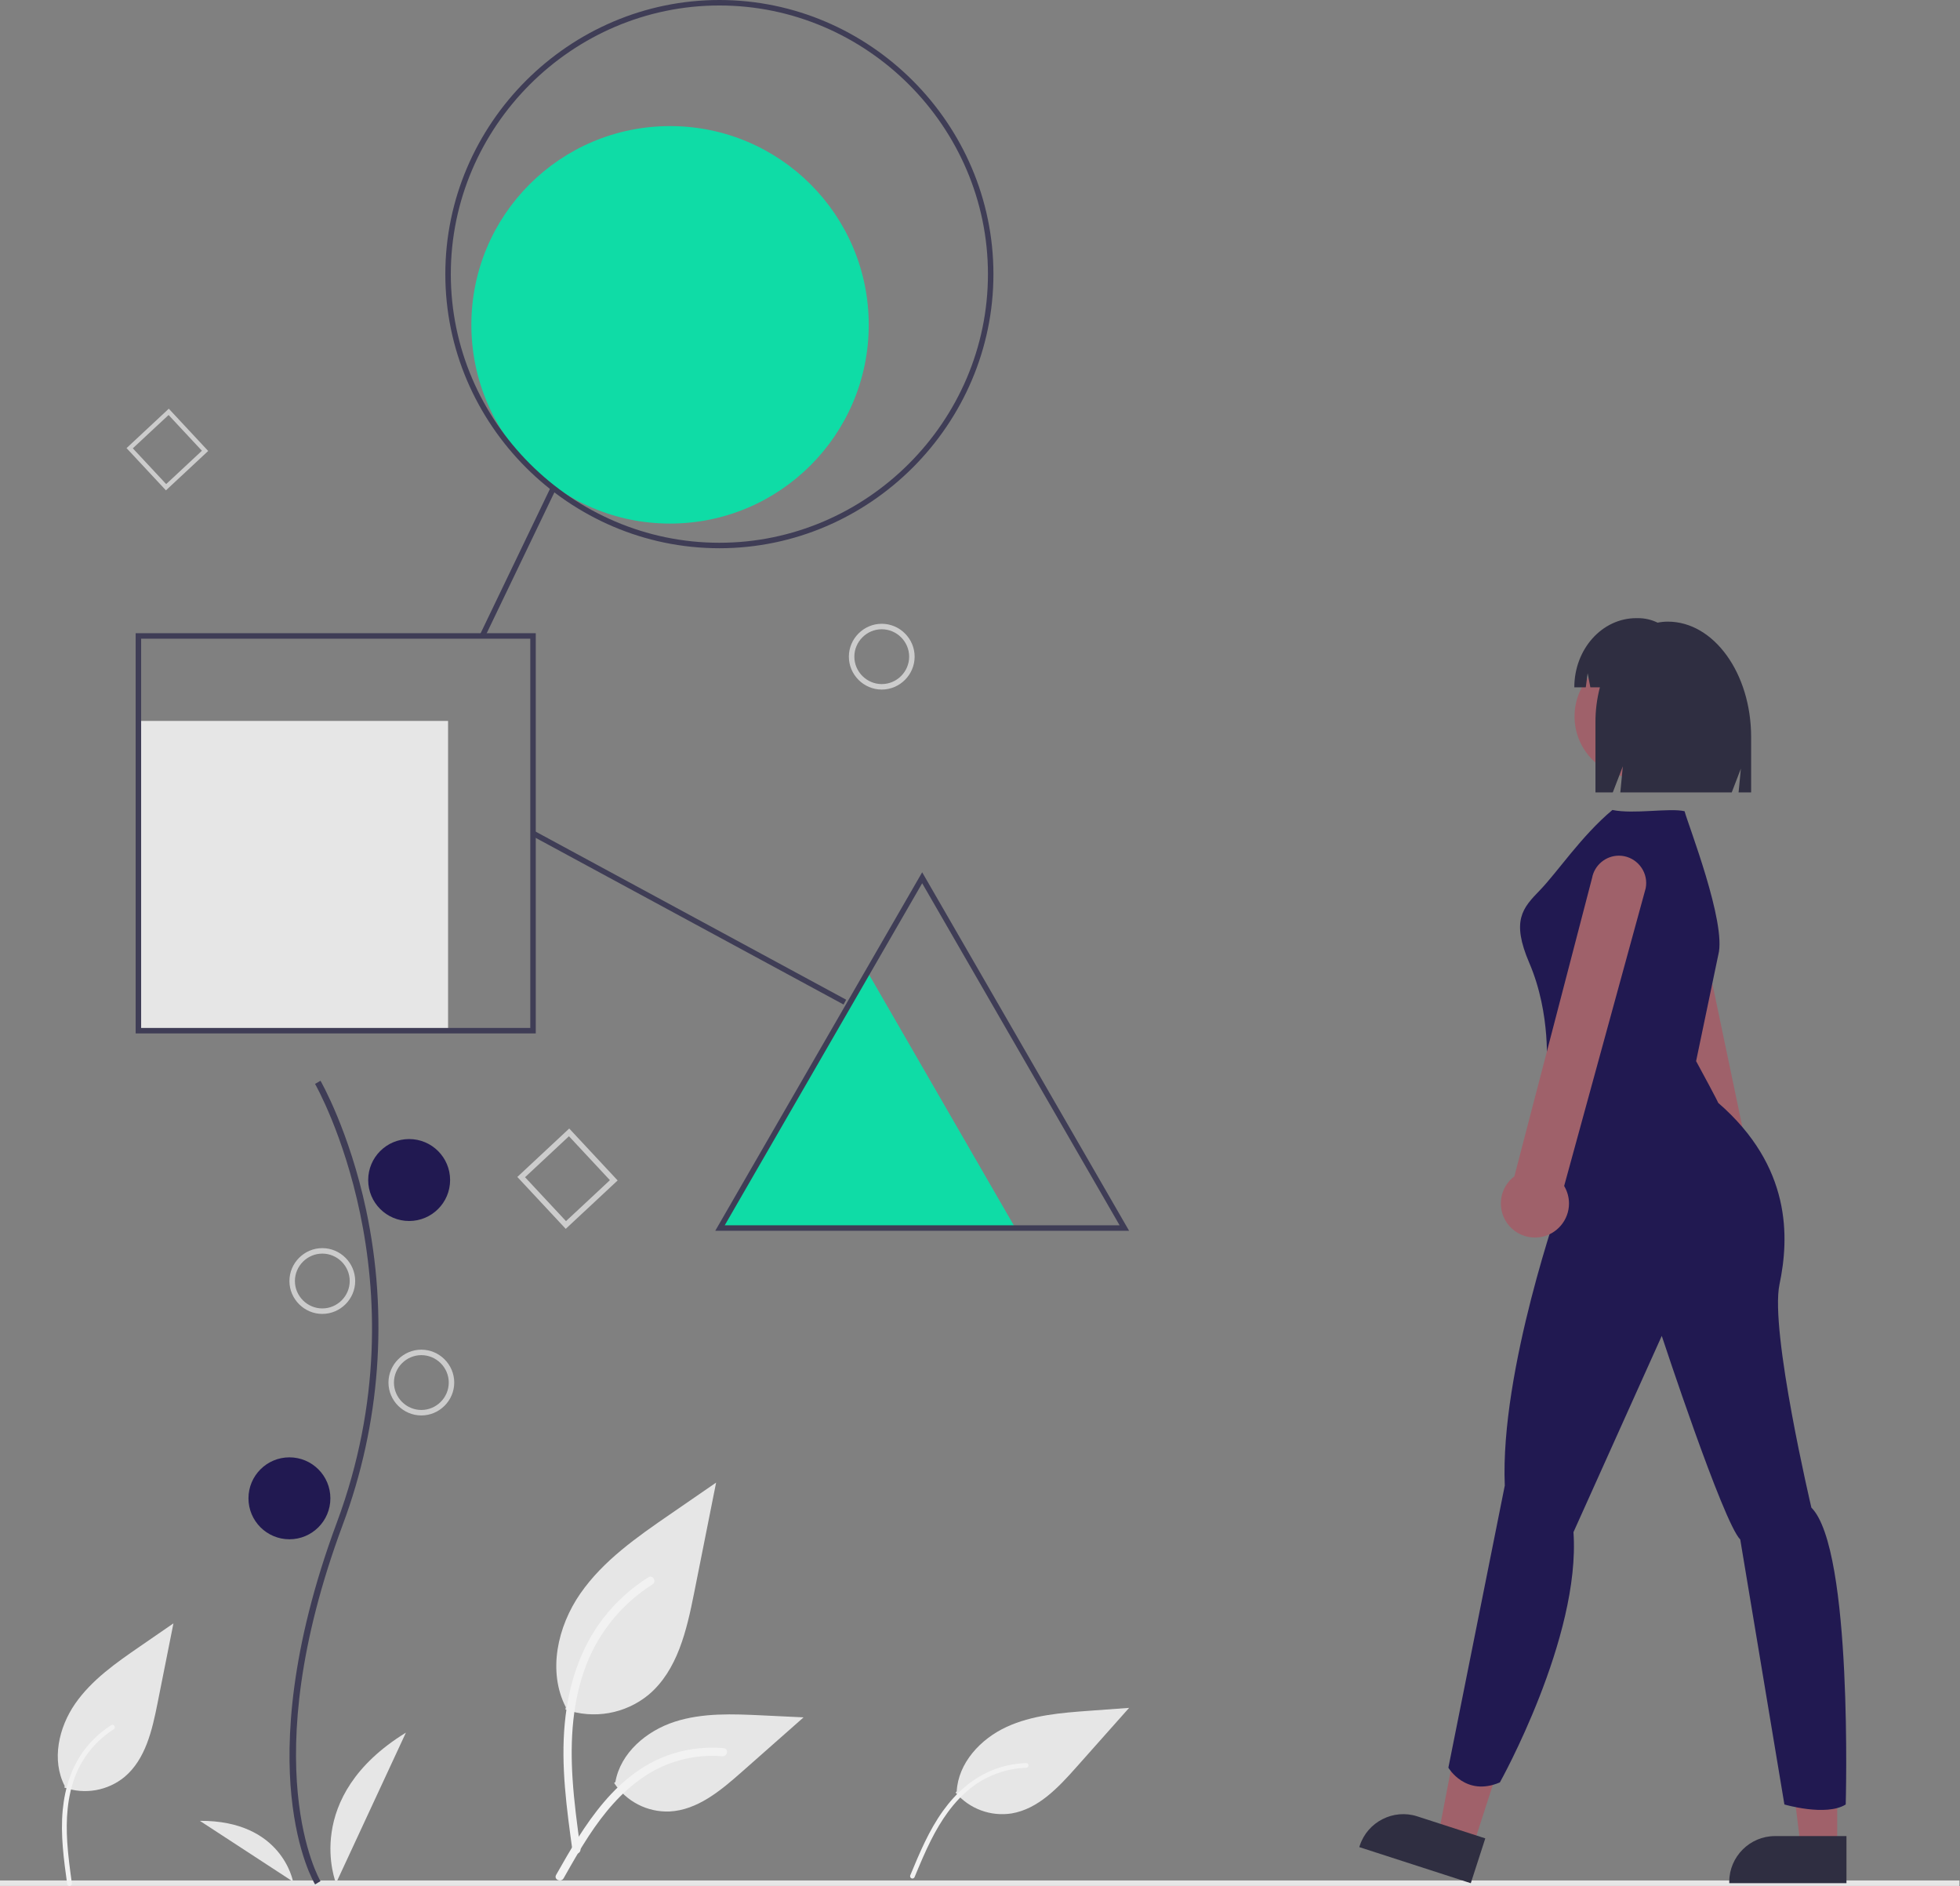 <?xml version="1.0" encoding="UTF-8" standalone="no"?><!DOCTYPE svg PUBLIC "-//W3C//DTD SVG 1.1//EN" "http://www.w3.org/Graphics/SVG/1.1/DTD/svg11.dtd"><svg width="100%" height="100%" viewBox="0 0 2980 2867" version="1.1" xmlns="http://www.w3.org/2000/svg" xmlns:xlink="http://www.w3.org/1999/xlink" xml:space="preserve" xmlns:serif="http://www.serif.com/" style="fill-rule:evenodd;clip-rule:evenodd;stroke-linejoin:round;stroke-miterlimit:2;"><rect x="0" y="0" width="2980" height="2867" fill="#808080" stroke="none"/><path id="bec063ed-0fa9-413a-bd83-d8526fa41b8c-1277" d="M1319.21,1477.76l112.27,194.454l112.267,194.455l-449.071,-0l224.534,-388.909Z" style="fill:#0fdca6;fill-rule:nonzero;"/><rect id="aa6e6c0d-ca3b-4989-ae08-5d6fb21b7d28" x="210.417" y="1095.83" width="470.833" height="470.833" style="fill:#e6e6e6;"/><circle id="e644b8cb-fae5-4de8-b33a-50bfc45133bc" cx="1018.75" cy="493.75" r="302.083" style="fill:#0fdca6;"/><path id="a646102d-3f95-413e-a731-a5030e030d8b-1278" d="M1290.62,998.15c0,-27.429 22.571,-50 50,-50c27.429,0 50,22.571 50,50c0,27.429 -22.571,50 -50,50c-27.429,0 -50,-22.571 -50,-50Zm8.333,0c0,22.858 18.809,41.667 41.667,41.667c22.858,-0 41.667,-18.809 41.667,-41.667c-0,-22.858 -18.809,-41.667 -41.667,-41.667c-22.858,0 -41.667,18.809 -41.667,41.667Z" style="fill:#ccc;fill-rule:nonzero;"/><path id="a7867f82-9da8-49b7-a62f-5fc2df52f7dd-1279" d="M860.15,1867.89l-73.6,-78.909l78.908,-73.6l73.6,78.909l-78.908,73.6Zm-61.867,-78.5l62.275,66.766l66.767,-62.275l-62.275,-66.766l-66.767,62.275Z" style="fill:#ccc;fill-rule:nonzero;"/><path id="abfd432a-addf-48b7-a638-56871f84cdda-1280" d="M252.292,745.362l-59.9,-64.22l64.237,-59.892l59.9,64.221l-64.237,59.891Zm-50.355,-63.887l50.705,54.358l54.341,-50.687l-50.687,-54.342l-54.359,50.671Z" style="fill:#ccc;fill-rule:nonzero;"/><path id="b4b6c2e3-9a65-466b-808f-faa311f7d0ed-1281" d="M1093.75,833.333c-228.577,0 -416.667,-188.09 -416.667,-416.666c0,-228.577 188.09,-416.667 416.667,-416.667c228.577,-0 416.667,188.09 416.667,416.667c-0,228.576 -188.09,416.666 -416.667,416.666Zm0,-825c-224.005,0 -408.333,184.329 -408.333,408.334c-0,224.005 184.328,408.333 408.333,408.333c224.005,-0 408.333,-184.328 408.333,-408.333c0,-224.005 -184.328,-408.334 -408.333,-408.334Z" style="fill:#3f3d56;fill-rule:nonzero;"/><path id="f21400a3-3aa1-44f2-adc5-de8006399ef9" d="M837.253,740.851l7.511,3.609l-107.636,224.011l-7.511,-3.609l107.636,-224.011Z" style="fill:#3f3d56;"/><path id="fdf13e27-5b88-4b47-a548-6eba64ef8ea7" d="M812.404,1262.99l474.116,256.589l-3.966,7.329l-474.117,-256.589l3.967,-7.329Z" style="fill:#3f3d56;"/><path id="ec996080-b25c-43f9-95b1-17d83c771fa1-1282" d="M814.583,1570.83l-608.333,0l0,-608.333l608.333,-0l0,608.333Zm-600,-8.333l591.667,0l0,-591.667l-591.667,0l0,591.667Z" style="fill:#3f3d56;fill-rule:nonzero;"/><path id="e64eb5c0-2762-4bb4-99c9-e384d48b09ae-1283" d="M1716.71,1870.83l-629.245,0l314.62,-544.941l314.625,544.941Zm-614.812,-8.333l600.375,0l-300.188,-519.942l-300.187,519.942Z" style="fill:#3f3d56;fill-rule:nonzero;"/><rect id="b99807fe-d1e7-4c81-968c-d37ef9c7f61f" x="0" y="2858.33" width="2979.17" height="8.333" style="fill:#e6e6e6;"/><path id="af6ca119-d97b-47e3-8175-f2ef9a50390c-1284" d="M859.592,2598.46c43.068,15.14 91.059,6.686 126.362,-22.258c44.259,-37.15 58.138,-98.333 69.425,-155l33.396,-167.617l-69.917,48.142c-50.283,34.621 -101.695,70.354 -136.508,120.5c-34.812,50.146 -50,118.604 -22.037,172.867" style="fill:#e6e6e6;fill-rule:nonzero;"/><path id="af7a4949-e0bd-4368-90b0-825d65eef9dd-1285" d="M870.388,2813.06c-8.8,-64.113 -17.855,-129.055 -11.667,-193.855c5.483,-57.55 23.042,-113.75 58.787,-159.85c18.974,-24.418 42.062,-45.34 68.225,-61.825c6.821,-4.304 13.1,6.504 6.309,10.792c-45.264,28.605 -80.291,70.864 -100,120.65c-21.771,55.371 -25.267,115.733 -21.517,174.554c2.267,35.571 7.083,70.909 11.921,106.204c0.788,3.294 -1.134,6.678 -4.367,7.688c-3.304,0.89 -6.76,-1.073 -7.687,-4.367l-0.004,0.008Z" style="fill:#f2f2f2;fill-rule:nonzero;"/><path id="aa567de9-de23-4828-818f-c81c945c4442-1286" d="M1452.89,2724.75c20.911,24.701 53.291,36.737 85.258,31.692c40.388,-6.85 70.833,-39.3 98.038,-69.908l80.52,-90.534l-60,4.375c-43.162,3.146 -87.416,6.563 -126.666,24.75c-39.25,18.188 -73.109,54.584 -75.454,97.817" style="fill:#e6e6e6;fill-rule:nonzero;"/><path id="fe38c075-c327-4996-87fc-6abec6d8ced7-1287" d="M1383.79,2851c14.166,-34.062 28.42,-68.6 50.137,-98.679c19.283,-26.717 44.121,-49.292 75,-61.667c16.368,-6.535 33.751,-10.166 51.367,-10.729c4.583,-0.15 4.583,6.975 -0,7.125c-30.5,1.018 -59.901,11.699 -83.942,30.496c-26.667,20.95 -45.783,49.621 -60.896,79.621c-9.137,18.142 -16.962,36.904 -24.75,55.654c-0.562,1.846 -2.482,2.955 -4.362,2.521c-1.881,-0.515 -3.014,-2.476 -2.521,-4.363l-0.033,0.021Z" style="fill:#f2f2f2;fill-rule:nonzero;"/><path id="ae9d33bb-edce-455d-ba46-f884f02ee286-1288" d="M933.729,2710.19c18.469,28.08 50.346,44.537 83.934,43.333c42.5,-2.017 77.916,-31.667 109.795,-59.825l94.313,-83.271l-62.417,-2.987c-44.887,-2.15 -90.933,-4.167 -133.687,9.691c-42.754,13.859 -82.184,47.159 -90,91.413" style="fill:#e6e6e6;fill-rule:nonzero;"/><path id="f4a10cc1-a745-4bdf-8c47-a58c703e8c56-1289" d="M845.513,2849.92c42.366,-74.963 91.504,-158.275 179.312,-184.904c24.412,-7.379 50.012,-10.022 75.417,-7.788c8.008,0.692 6.008,13.033 -1.984,12.346c-42.577,-3.535 -85.099,7.714 -120.358,31.842c-33.937,23.1 -60.362,55.216 -82.725,89.27c-13.7,20.863 -25.971,42.609 -38.242,64.325c-3.921,6.942 -15.387,1.93 -11.42,-5.091Z" style="fill:#f2f2f2;fill-rule:nonzero;"/><path id="e6c92f99-e819-44b3-a3ab-322ae3ae9c0f-1290" d="M97.846,2717.14c31.168,10.955 65.897,4.838 91.446,-16.109c32.029,-26.883 42.083,-71.171 50.241,-112.183l24.167,-121.3l-50.596,34.842c-36.387,25.054 -73.592,50.912 -98.787,87.204c-25.196,36.291 -36.192,85.833 -15.95,125.1" style="fill:#e6e6e6;fill-rule:nonzero;"/><path id="a52ffbd1-05e9-4477-9f5c-0a49e3800732-1291" d="M102.171,2864c-5.121,-37.304 -10.388,-75.083 -6.796,-112.788c3.192,-33.483 13.404,-66.187 34.204,-93.004c11.04,-14.207 24.473,-26.38 39.696,-35.971c3.971,-2.5 7.621,3.788 3.671,6.28c-26.335,16.643 -46.713,41.23 -58.179,70.195c-12.667,32.217 -14.7,67.338 -12.5,101.559c1.32,20.696 4.116,41.25 6.937,61.791c0.469,1.919 -0.654,3.896 -2.542,4.475c-1.923,0.52 -3.935,-0.623 -4.475,-2.541l-0.016,0.004Z" style="fill:#f2f2f2;fill-rule:nonzero;"/><path id="a0fb9511-7a08-40c5-84ea-69c7b1520cf5-1292" d="M479.066,2864.38c-1.1,-1.796 -27.02,-45.075 -36.004,-134.95c-8.241,-82.454 -2.941,-221.433 69.134,-415.3c136.55,-367.267 -31.467,-663.6 -33.184,-666.55l8.288,-4.808c0.416,0.75 43.791,76.3 69.4,196.608c33.837,159.485 21.512,325.359 -35.525,478.092c-136.317,366.641 -34.971,540.204 -33.934,541.916l-8.175,4.992Z" style="fill:#3f3d56;fill-rule:nonzero;"/><circle id="f311804e-8539-4d4f-8733-0b334c90657a" cx="622.071" cy="1793.67" r="62.271" style="fill:#211951;"/><circle id="a6573fda-74df-4cf8-bcdf-8c67e75bc2cf" cx="440.042" cy="2277.47" r="62.271" style="fill:#211951;"/><path id="ac75699b-0dec-44f0-aa90-11495e5daa36-1293" d="M510.887,2862.51c0,0 -53.137,-130.795 106.271,-228.891l-106.271,228.891Z" style="fill:#e6e6e6;fill-rule:nonzero;"/><path id="f26d9f94-3dcd-492b-9651-88d3329d1691-1294" d="M445.538,2860.13c-0,0 -16.209,-93.225 -141.667,-92.425l141.667,92.425Z" style="fill:#e6e6e6;fill-rule:nonzero;"/><path id="ecf71195-8595-47d1-9f0d-85506c4dd5f7-1295" d="M590.625,2101.52c0,-27.43 22.571,-50 50,-50c27.429,-0 50,22.57 50,50c0,27.429 -22.571,50 -50,50c-27.429,-0 -50,-22.571 -50,-50Zm8.333,-0c0,22.857 18.809,41.666 41.667,41.666c22.858,0 41.667,-18.809 41.667,-41.666c-0,-22.858 -18.809,-41.667 -41.667,-41.667c-22.858,0 -41.667,18.809 -41.667,41.667Z" style="fill:#ccc;fill-rule:nonzero;"/><path id="a4f0274e-f5b3-4a0e-a250-2f78ed178189-1296" d="M440.042,1947.18c-0,-27.429 22.57,-50 50,-50c27.429,0 50,22.571 50,50c-0,27.43 -22.571,50 -50,50c-27.43,0 -50,-22.57 -50,-50Zm8.333,0c-0,22.858 18.809,41.667 41.667,41.667c22.857,0 41.666,-18.809 41.666,-41.667c0,-22.857 -18.809,-41.666 -41.666,-41.666c-22.858,-0 -41.667,18.809 -41.667,41.666Z" style="fill:#ccc;fill-rule:nonzero;"/><g id="baec859b-4664-4042-84b3-8b12dc19197c"><path id="a8e8d335-bc79-4a28-94f9-614ba261e126-1297" d="M2657.97,1827.57c-12.584,9.038 -28.578,11.979 -43.554,8.008c-27.476,-7.306 -44.073,-35.926 -36.767,-63.402c0.179,-0.675 0.373,-1.347 0.579,-2.014c0.768,-2.431 1.721,-4.799 2.85,-7.084l-101.883,-457.425c-1.151,-3.853 -1.736,-7.853 -1.736,-11.875c0,-22.761 18.731,-41.491 41.492,-41.491c18.289,-0 34.522,12.092 39.756,29.617c0.086,0.285 0.168,0.571 0.247,0.858l96.174,458.8c15.174,9.437 24.427,26.088 24.427,43.957c-0,16.663 -8.045,32.339 -21.581,42.055l-0.004,-0.004Z" style="fill:#9f616a;fill-rule:nonzero;"/><path id="afd5e353-327d-4eb9-8c44-5bbf6b3b42bc-1298" d="M2793.28,2808.93l-55.258,0l-26.292,-213.146l81.558,0l-0.008,213.146Z" style="fill:#a0616a;fill-rule:nonzero;"/><path id="a5c5e3ad-7ae7-4273-aee0-b8af9012f8eb-1299" d="M2807.37,2862.5l-178.179,0l-0,-2.254c0.002,-38.042 31.304,-69.346 69.345,-69.35l108.834,-0l-0,71.604Z" style="fill:#2f2e41;fill-rule:nonzero;"/><path id="bd288028-f7c4-4616-94da-c314ff6508b8-1300" d="M2239.27,2807.19l-52.575,-17.013l40.583,-210.887l77.6,25.104l-65.608,202.796Z" style="fill:#a0616a;fill-rule:nonzero;"/><path id="b1a1bcec-635c-498f-8374-9b61c7fe9f7a-1301" d="M2236.2,2862.5l-169.517,-54.841l0.692,-2.146c11.712,-36.196 51.131,-56.347 87.329,-44.642l103.542,33.496l-22.046,68.133Z" style="fill:#2f2e41;fill-rule:nonzero;"/><circle id="e7e9d44e-3da8-4950-b68f-3fc4466331ff" cx="2487.18" cy="1088.99" r="93.229" style="fill:#9f616a;"/><path id="a5c6c761-247a-4902-a0d4-baf8f46a74e0-1302" d="M2612.5,1451.4c12.963,-48.154 -46.404,-199.167 -51.25,-218.333c-23.146,-5.342 -76.775,4.9 -109.746,-1.888c-46.875,39.167 -84.166,95.117 -109.929,121.667c-26.796,27.604 -44.071,46.316 -16.383,110.925c33.562,78.312 26.104,160.35 26.104,160.35l22.375,197.641c-0,0 -93.229,261.038 -85.771,436.309l-85.775,428.837c0,0 26.104,44.75 78.313,22.375c-0,0 123.062,-220 111.875,-380.371l134.25,-298.333c-0,0 93.229,283.413 119.333,309.517l67.125,402.746c-0,-0 63.396,18.645 93.229,-0c0,-0 11.188,-387.83 -52.208,-451.225c-0,-0 -63.396,-268.496 -48.479,-339.35c14.916,-70.855 18.645,-178.996 -93.23,-275.955c0,0 1.125,0.513 -33.562,-63.395l33.729,-161.517Z" style="fill:#211951;fill-rule:nonzero;"/><path id="af145ef0-0255-4739-8879-297ab98a0d16-1303" d="M2535.81,944.887c-5.228,0.011 -10.443,0.53 -15.57,1.551c-9.266,-4.498 -19.43,-6.84 -29.73,-6.85l-2.7,-0.001c-52.025,0 -94.195,47.084 -94.195,105.146l17.433,0l2.817,-21.429l4.125,21.429l14.52,0c-4.517,17.194 -6.785,34.902 -6.745,52.679l-0,107.025l26.354,0l15.258,-39.654l-3.817,39.654l169.409,0l13.871,-36.05l-3.467,36.05l19.075,0l-0,-84.037c-0.004,-96.933 -56.7,-175.513 -126.638,-175.513Z" style="fill:#2f2e41;fill-rule:nonzero;"/><path id="ea9385fa-bd74-4f9e-87fe-47e8c2aeba8a-1304" d="M2341.43,1880.54c-15.322,2.298 -30.895,-2.386 -42.408,-12.755c-10.892,-9.822 -17.118,-23.82 -17.118,-38.486c0,-12.817 4.755,-25.189 13.339,-34.708c0.472,-0.524 0.956,-1.038 1.45,-1.543c1.794,-1.812 3.725,-3.483 5.775,-5l118.129,-453.483c3.627,-19.589 20.876,-33.937 40.798,-33.937c22.762,-0 41.492,18.73 41.492,41.492c-0,2.534 -0.233,5.063 -0.694,7.555c-0.058,0.311 -0.119,0.621 -0.184,0.931l-123.862,452.109c4.825,8.044 7.375,17.25 7.375,26.63c-0,25.513 -18.861,47.412 -44.092,51.195l0,-0Z" style="fill:#9f616a;fill-rule:nonzero;"/></g></svg>